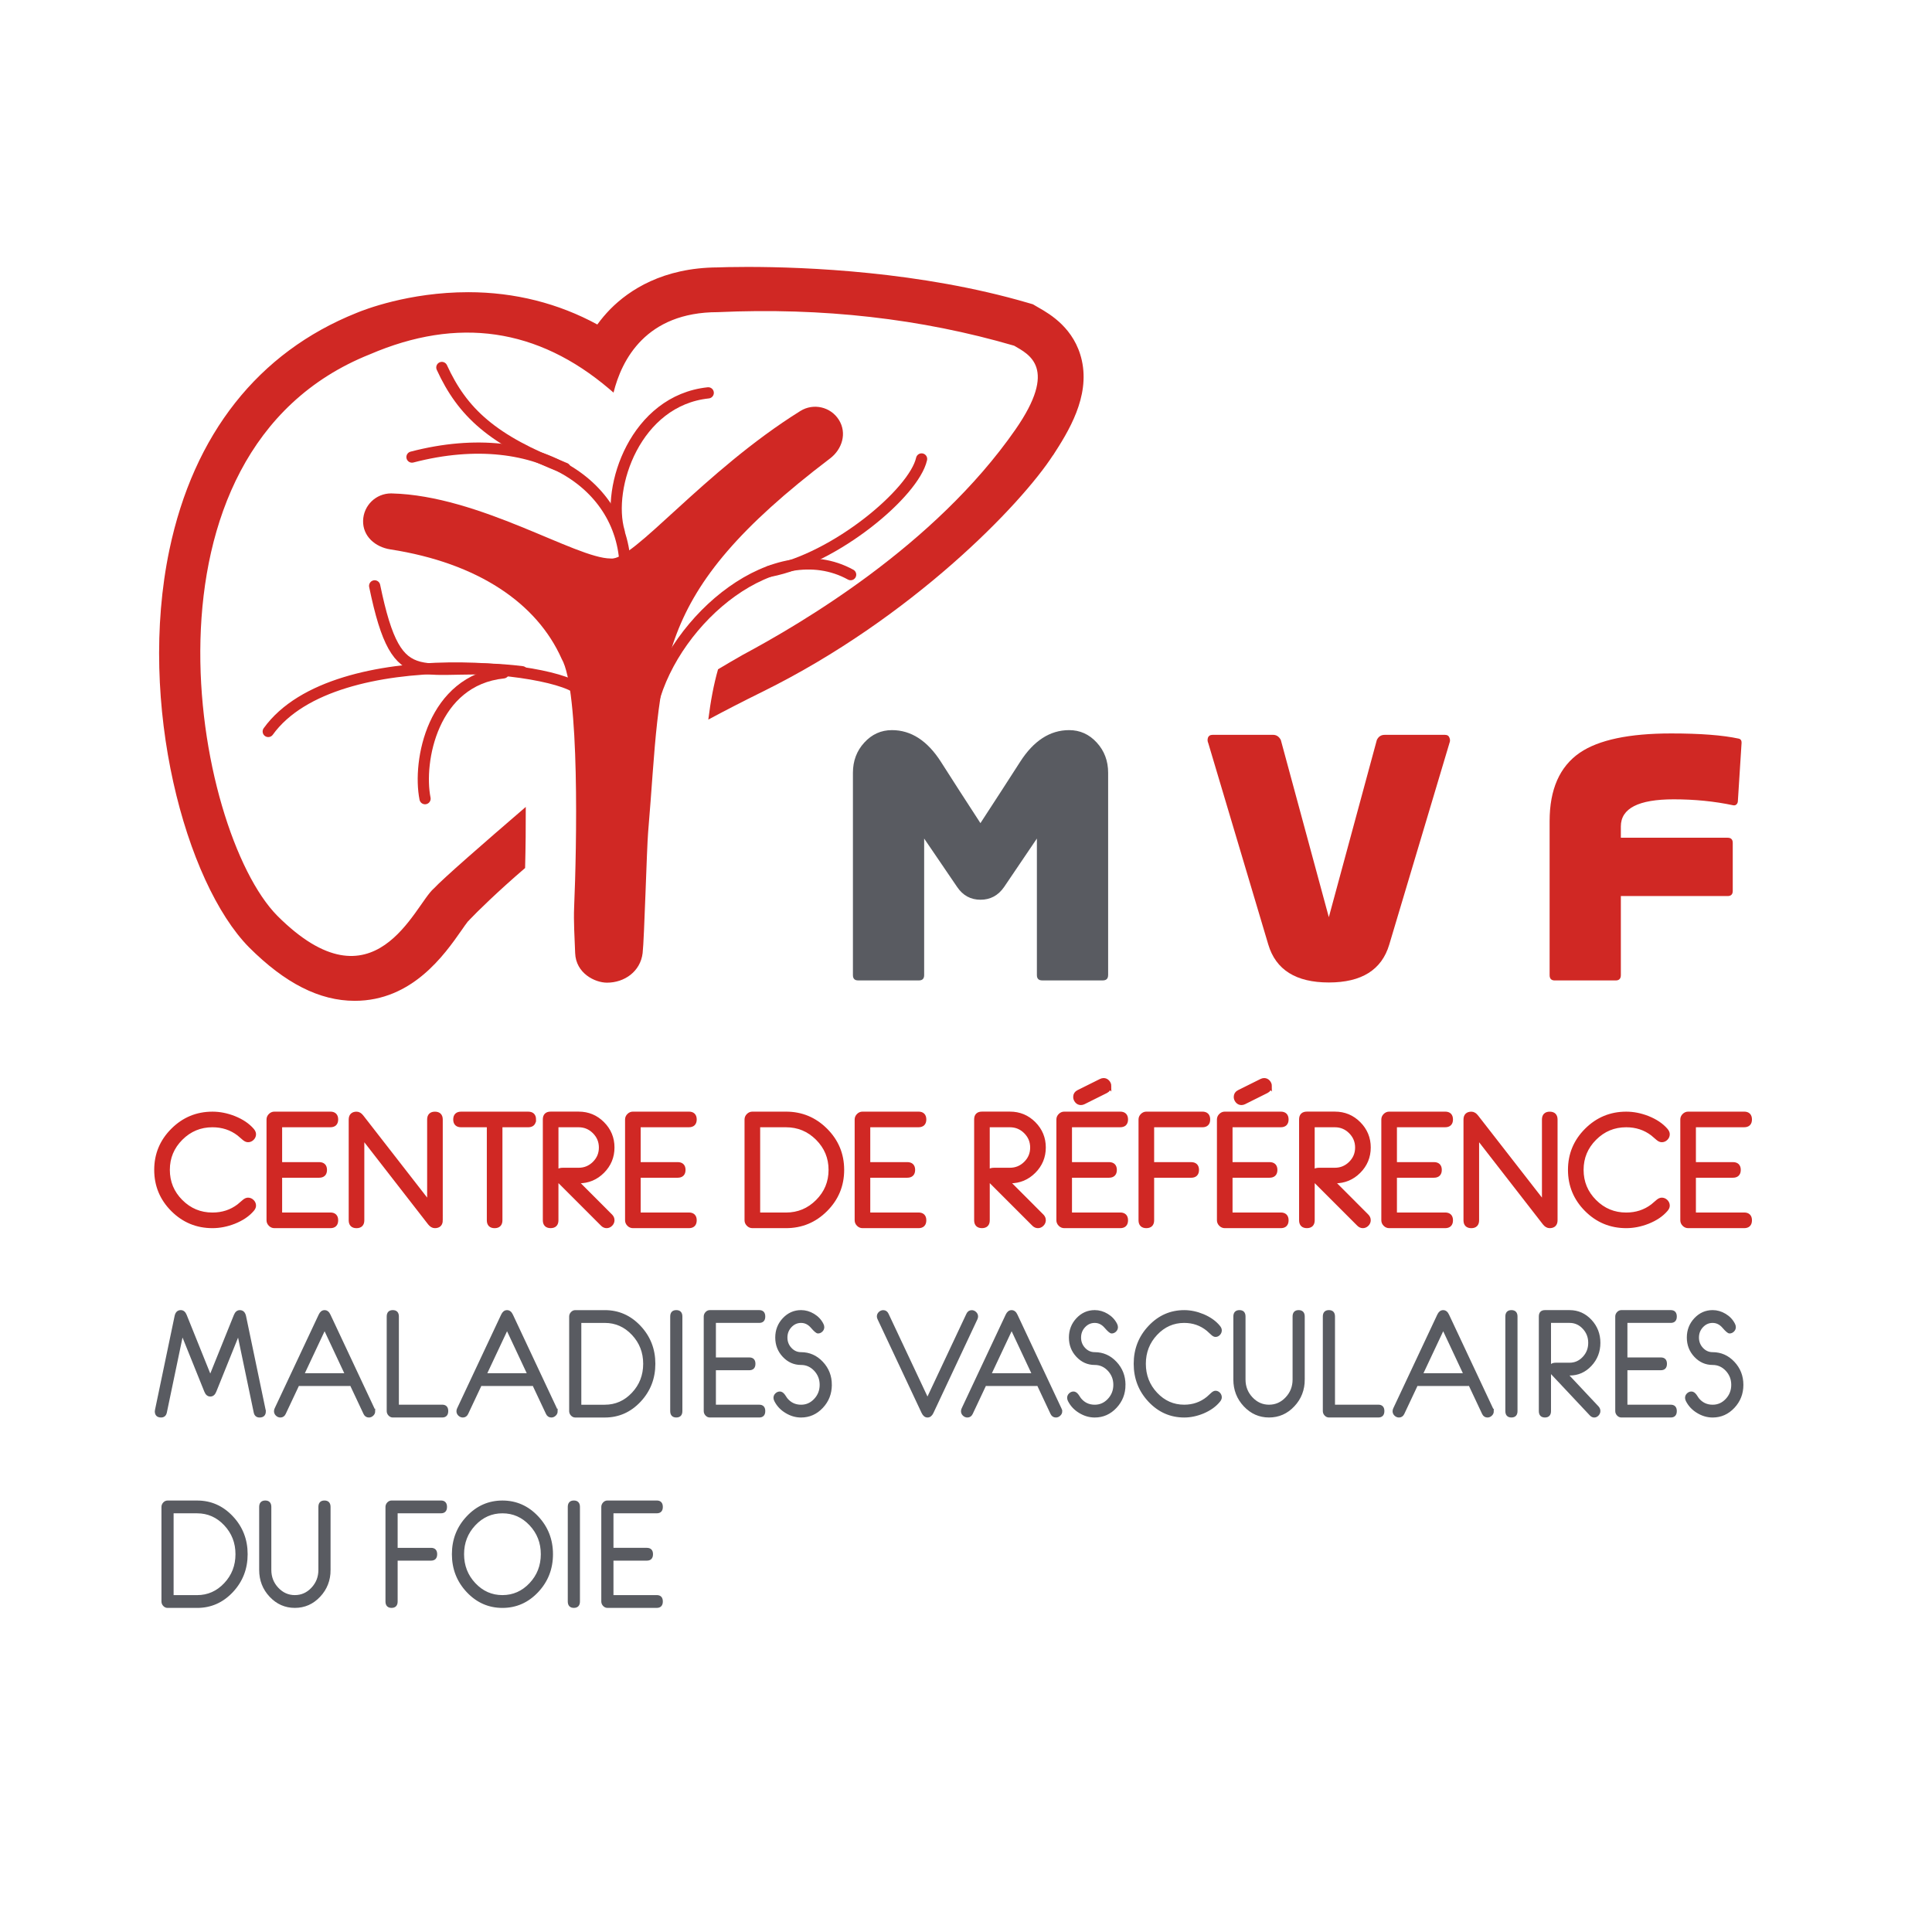 <svg version="1.2" baseProfile="tiny-ps" xmlns="http://www.w3.org/2000/svg" viewBox="0 0 1000 1000" width="1000" height="1000">
	<title>Logo MVF ok-ai</title>
	<style>
		tspan { white-space:pre }
		.s0 { fill: #d02824 } 
		.s1 { fill: #595b61 } 
		.s2 { fill: #d02824;stroke: #d02824;stroke-width: 2.3 } 
		.s3 { fill: #595b61;stroke: #595b61;stroke-width: 1.2 } 
		.s4 { fill: none;stroke: #d02824;stroke-linecap:round;stroke-linejoin:round;stroke-width: 5.8 } 
	</style>
	<g id="Calque 1">
		<g id="&lt;Group&gt;">
			<path id="&lt;Path&gt;" class="s0" d="m544.99 235.68c-16.53 25.53-73.05 84.23-150.27 122.33c-10.53 5.2-19.83 9.99-28.1 14.45c1.18-9.39 2.73-17.95 5.04-26.04c4.13-2.46 8.32-4.93 12.65-7.39c29.94-16.06 99.37-56.41 141.25-116.66c22.25-32 7.02-38.95-0.63-43.43c-48.11-14.05-99.25-19.84-153.41-17.37c-37.24 0-49.76 24.71-53.96 41.65c-0.71-0.62-1.42-1.23-2.16-1.86c-37.13-31.56-78.46-37.54-123.99-17.95c-126.45 50.45-91.32 246.52-47.89 290.58c50.45 50.46 71.05-5.6 81.01-14.09c5.05-5.38 25.29-23.04 47.61-42.24c0.03 10.09-0.07 20.75-0.35 31.63c-14.27 12.22-25.35 23.16-28.48 26.49l-0.89 0.96l-0.29 0.26c-0.75 0.93-2.14 2.93-3.18 4.43c-8.94 12.79-25.6 36.6-55.34 36.6c-18.18 0-36.04-9.03-54.73-27.72c-32.88-33.37-57.89-126.04-41.21-205.68c12.55-59.88 46.01-102.28 96.8-122.63c3.88-1.62 27.03-10.76 57.95-10.76c24.05 0 46.66 5.79 66.75 16.72c2.02-2.75 4.25-5.43 6.78-8.01c9.68-9.77 27.15-21.4 55.54-21.54c1.7-0.07 7.17-0.25 15.41-0.25c30.43 0 89.73 2.41 145.01 18.55l2.72 0.79l2.46 1.44l0.77 0.44c5.5 3.16 18.38 10.55 22.09 27.17c4.22 18.93-6.93 36.82-14.9 49.13z" />
		</g>
		<g id="&lt;Group&gt;">
			<path id="&lt;Path&gt;" class="s0" d="m429.61 237.31c-93.56 71.1-86.7 106.25-94.14 193.45c-0.7 8.14-1.98 55.25-2.84 62.53c-1.13 9.52-9.35 15.34-18.46 15.34c-6.2 0-16.1-4.82-16.47-15.33c-0.28-8.19-0.86-16.11-0.52-23.96c1.3-30.17 2.99-112.18-6.5-128.4c-12.75-28.65-43.16-49.53-88.61-56.57c-7.91-1.22-14.32-6.84-14.13-14.84c0.19-7.88 6.63-14.14 14.48-14.14c0.11 0 0.24 0 0.36 0.01c45.54 1.11 95.3 33.68 113.33 33.68c11.54 1.44 47.88-44.99 98.15-76.35c6.79-4.24 15.74-2.16 19.97 4.63c4.23 6.79 1.74 15.13-4.63 19.97z" />
		</g>
		<g id="&lt;Group&gt;">
			<path id="&lt;Compound Path&gt;" class="s1" d="m573.56 504.7c0 1.84-0.92 2.76-2.76 2.76h-31.35c-1.85 0-2.76-0.92-2.76-2.76v-70.67l-16.97 25.08c-3.04 4.39-7.11 6.59-12.2 6.59c-5.1 0-9.13-2.19-12.1-6.59l-17.08-25.08v70.67c0 1.84-0.89 2.76-2.66 2.76h-31.55c-1.78 0-2.66-0.92-2.66-2.76v-104.68c0-6.17 1.96-11.39 5.9-15.68c3.93-4.29 8.7-6.43 14.29-6.43c9.92 0 18.39 5.49 25.4 16.47c5.95 9.35 12.75 19.91 20.41 31.67c7.72-11.83 14.56-22.39 20.51-31.67c7.01-10.98 15.49-16.47 25.4-16.47c5.59 0 10.36 2.14 14.29 6.43c3.94 4.29 5.9 9.51 5.9 15.68v104.68z" />
			<path id="&lt;Compound Path&gt;" class="s0" d="m750.2 384.71l-31.14 104.26c-3.9 13.04-14.31 19.56-31.25 19.56c-17.01 0-27.46-6.55-31.35-19.65l-31.04-104.17c-0.42-0.92-0.5-1.84-0.22-2.76c0.36-1.06 1.18-1.6 2.45-1.6h31.26c1.77 0 3.11 0.89 4.04 2.66l24.85 91.73l24.85-91.73c0.85-1.77 2.2-2.65 4.04-2.65h31.26c1.2 0 1.98 0.53 2.33 1.6c0.36 0.92 0.33 1.84-0.1 2.76z" />
			<path id="&lt;Compound Path&gt;" class="s0" d="m901.43 384.6l-1.9 29.87c0 0.78-0.24 1.4-0.7 1.86c-0.45 0.46-1.04 0.62-1.74 0.48c-9.69-2.06-19.95-3.08-30.77-3.08c-18.24 0-27.37 4.68-27.37 14.03v5.85h55.26c1.77 0 2.66 0.89 2.66 2.66v24.87c0 1.77-0.89 2.66-2.66 2.66h-55.26v40.92c0 1.84-0.89 2.76-2.67 2.76h-31.54c-1.78 0-2.66-0.92-2.66-2.76v-79.71c0-16.44 5.21-28.23 15.61-35.39c9.78-6.66 25.54-9.99 47.31-9.99c15.01 0 26.63 0.89 34.85 2.66c1.13 0.21 1.66 0.99 1.6 2.34z" />
		</g>
		<g id="&lt;Group&gt;">
			<path id="&lt;Compound Path&gt;" class="s2" d="m131.37 624.05c0 0.64-0.31 1.3-0.92 2c-2.23 2.61-5.35 4.71-9.34 6.3c-3.75 1.46-7.46 2.19-11.13 2.19c-8.01 0-14.84-2.83-20.51-8.5c-5.66-5.67-8.5-12.51-8.5-20.52c0-7.98 2.84-14.81 8.52-20.48c5.68-5.67 12.51-8.5 20.49-8.5c3.67 0 7.38 0.73 11.13 2.2c3.99 1.6 7.1 3.69 9.34 6.28c0.61 0.72 0.92 1.4 0.92 2.04c0 0.8-0.3 1.5-0.9 2.1c-0.6 0.6-1.3 0.9-2.1 0.9c-0.61 0-1.28-0.31-2-0.92c-0.59-0.54-1.49-1.31-2.72-2.33c-3.91-2.99-8.48-4.49-13.69-4.49c-6.39 0-11.85 2.27-16.39 6.81c-4.54 4.54-6.81 10-6.81 16.39c0 6.41 2.27 11.89 6.81 16.43c4.54 4.54 10 6.81 16.39 6.81c5.22 0 9.78-1.49 13.69-4.47c0.59-0.53 1.49-1.3 2.72-2.32c0.72-0.61 1.38-0.92 2-0.92c0.8 0 1.5 0.3 2.1 0.9c0.6 0.6 0.9 1.3 0.9 2.09z" />
			<path id="&lt;Compound Path&gt;" class="s2" d="m173.89 631.63c0 1.94-0.96 2.91-2.87 2.91h-29.01c-0.77 0-1.45-0.29-2.03-0.88c-0.59-0.59-0.88-1.27-0.88-2.04v-52.18c0-0.77 0.29-1.45 0.88-2.03c0.58-0.59 1.26-0.88 2.03-0.88h29.01c1.91 0 2.87 0.97 2.87 2.91c0 1.91-0.96 2.87-2.88 2.87h-26.13v20.35h20.3c1.94 0 2.92 0.96 2.92 2.87c0 1.94-0.97 2.91-2.92 2.91h-20.3v20.3h26.13c1.92 0 2.88 0.96 2.88 2.87z" />
			<path id="&lt;Compound Path&gt;" class="s2" d="m228.03 631.59c0 1.97-0.99 2.95-2.96 2.95c-0.91 0-1.76-0.5-2.56-1.5l-35.09-45.17v43.76c0 1.94-0.96 2.92-2.89 2.92c-1.93 0-2.89-0.97-2.89-2.91v-52.14c0-1.97 0.98-2.95 2.95-2.95c0.9 0 1.76 0.52 2.55 1.55l35.1 45.12v-43.76c0-1.94 0.96-2.91 2.87-2.91c1.94 0 2.91 0.97 2.91 2.91v52.14z" />
			<path id="&lt;Compound Path&gt;" class="s2" d="m276.3 579.45c0 1.91-0.97 2.87-2.91 2.87h-14.48v49.31c0 1.94-0.97 2.92-2.89 2.92c-1.93 0-2.89-0.97-2.89-2.92v-49.31h-14.48c-1.94 0-2.91-0.96-2.91-2.87c0-1.94 0.97-2.91 2.91-2.91h34.75c1.94 0 2.91 0.97 2.91 2.91z" />
			<path id="&lt;Compound Path&gt;" fill-rule="evenodd" class="s2" d="m316.91 631.61c0 0.77-0.3 1.45-0.89 2.04c-0.59 0.59-1.27 0.89-2.04 0.89c-0.74 0-1.41-0.29-2.02-0.88l-22.78-22.78c-0.74-0.69-1.17-1.32-1.28-1.88v22.62c0 1.94-0.96 2.91-2.89 2.91c-1.93 0-2.89-0.97-2.89-2.92v-52.22c0-1.92 0.96-2.87 2.87-2.87h14.52c4.82 0 8.92 1.7 12.31 5.11c3.39 3.41 5.09 7.51 5.09 12.3c0 4.79-1.69 8.89-5.08 12.3c-3.39 3.41-7.48 5.11-12.29 5.11l-1.67-0.03l18.22 18.25c0.55 0.61 0.83 1.28 0.83 2.02zm-5.78-37.64c0-3.2-1.14-5.94-3.42-8.23c-2.28-2.28-5.02-3.42-8.21-3.42h-11.59v25.65c0.27-1.6 1.41-2.39 3.44-2.39h8.15c3.2 0 5.94-1.14 8.21-3.4c2.28-2.27 3.42-5 3.42-8.21z" />
			<path id="&lt;Compound Path&gt;" class="s2" d="m359.47 631.63c0 1.94-0.96 2.91-2.87 2.91h-29.01c-0.77 0-1.45-0.29-2.03-0.88c-0.59-0.59-0.88-1.27-0.88-2.04v-52.18c0-0.77 0.29-1.45 0.88-2.03c0.58-0.59 1.26-0.88 2.03-0.88h29.01c1.91 0 2.87 0.97 2.87 2.91c0 1.91-0.96 2.87-2.88 2.87h-26.13v20.35h20.3c1.94 0 2.92 0.96 2.92 2.87c0 1.94-0.97 2.91-2.92 2.91h-20.3v20.3h26.13c1.92 0 2.88 0.96 2.88 2.87z" />
			<path id="&lt;Compound Path&gt;" fill-rule="evenodd" class="s2" d="m435.79 605.52c0 8.01-2.83 14.85-8.5 20.52c-5.66 5.67-12.49 8.5-20.47 8.5h-17.39c-0.77 0-1.45-0.29-2.03-0.88c-0.59-0.59-0.88-1.27-0.88-2.04v-52.18c0-0.77 0.29-1.45 0.88-2.03c0.58-0.59 1.26-0.88 2.03-0.88h17.39c7.98 0 14.8 2.83 20.47 8.5c5.67 5.67 8.5 12.49 8.5 20.48zm-5.78 0c0-6.39-2.27-11.85-6.81-16.39c-4.54-4.54-10-6.81-16.39-6.81h-14.5v46.44h14.5c6.39 0 11.86-2.27 16.39-6.81c4.54-4.54 6.81-10.01 6.81-16.43z" />
			<path id="&lt;Compound Path&gt;" class="s2" d="m478.31 631.63c0 1.94-0.96 2.91-2.87 2.91h-29.01c-0.77 0-1.45-0.29-2.03-0.88c-0.59-0.59-0.88-1.27-0.88-2.04v-52.18c0-0.77 0.29-1.45 0.88-2.03c0.58-0.59 1.26-0.88 2.03-0.88h29.01c1.91 0 2.87 0.97 2.87 2.91c0 1.91-0.96 2.87-2.88 2.87h-26.13v20.35h20.3c1.94 0 2.92 0.96 2.92 2.87c0 1.94-0.97 2.91-2.92 2.91h-20.3v20.3h26.13c1.92 0 2.88 0.96 2.88 2.87z" />
			<path id="&lt;Compound Path&gt;" fill-rule="evenodd" class="s2" d="m540.15 631.61c0 0.77-0.29 1.45-0.89 2.04c-0.59 0.59-1.27 0.89-2.04 0.89c-0.74 0-1.4-0.29-2.02-0.88l-22.78-22.78c-0.74-0.69-1.17-1.32-1.27-1.88v22.62c0 1.94-0.96 2.91-2.89 2.91c-1.93 0-2.89-0.97-2.89-2.92v-52.22c0-1.92 0.96-2.87 2.87-2.87h14.53c4.81 0 8.91 1.7 12.31 5.11c3.39 3.41 5.08 7.51 5.08 12.3c0 4.79-1.69 8.89-5.08 12.3c-3.39 3.41-7.48 5.11-12.28 5.11l-1.68-0.03l18.22 18.25c0.55 0.61 0.83 1.28 0.83 2.02zm-5.79-37.64c0-3.2-1.13-5.94-3.42-8.23c-2.28-2.28-5.02-3.42-8.21-3.42h-11.59v25.65c0.27-1.6 1.41-2.39 3.44-2.39h8.15c3.19 0 5.93-1.14 8.21-3.4c2.29-2.27 3.42-5 3.42-8.21z" />
			<path id="&lt;Compound Path&gt;" class="s2" d="m582.72 631.63c0 1.94-0.96 2.91-2.88 2.91h-29c-0.77 0-1.45-0.29-2.03-0.88c-0.59-0.59-0.88-1.27-0.88-2.04v-52.18c0-0.77 0.29-1.45 0.88-2.03c0.58-0.59 1.26-0.88 2.03-0.88h29c1.92 0 2.88 0.97 2.88 2.91c0 1.91-0.96 2.87-2.88 2.87h-26.13v20.35h20.3c1.94 0 2.92 0.96 2.92 2.87c0 1.94-0.97 2.91-2.92 2.91h-20.3v20.3h26.13c1.91 0 2.88 0.96 2.88 2.87zm-8.66-69.44c0 1.12-0.54 1.96-1.62 2.52l-11.61 5.79c-0.45 0.22-0.91 0.33-1.36 0.33c-0.8 0-1.48-0.31-2.02-0.94c-0.55-0.63-0.82-1.34-0.82-2.13c0-1.12 0.53-1.94 1.6-2.47l11.61-5.78c0.48-0.24 0.94-0.36 1.39-0.36c0.77 0 1.44 0.31 2 0.92c0.55 0.62 0.84 1.32 0.84 2.13z" />
			<path id="&lt;Compound Path&gt;" class="s2" d="m625.24 579.45c0 1.91-0.96 2.87-2.88 2.87h-26.13v20.35h20.3c1.94 0 2.92 0.96 2.92 2.87c0 1.94-0.97 2.91-2.92 2.91h-20.3v23.18c0 1.94-0.97 2.91-2.89 2.91c-1.93 0-2.89-0.97-2.89-2.92v-52.18c0-0.77 0.29-1.45 0.88-2.03c0.58-0.59 1.26-0.88 2.03-0.88h29c1.92 0 2.88 0.97 2.88 2.91z" />
			<path id="&lt;Compound Path&gt;" class="s2" d="m665.82 631.63c0 1.94-0.96 2.91-2.88 2.91h-29c-0.77 0-1.45-0.29-2.03-0.88c-0.59-0.59-0.88-1.27-0.88-2.04v-52.18c0-0.77 0.29-1.45 0.88-2.03c0.58-0.59 1.26-0.88 2.03-0.88h29c1.92 0 2.88 0.97 2.88 2.91c0 1.91-0.96 2.87-2.88 2.87h-26.13v20.35h20.3c1.94 0 2.92 0.96 2.92 2.87c0 1.94-0.97 2.91-2.92 2.91h-20.3v20.3h26.13c1.91 0 2.88 0.96 2.88 2.87zm-8.66-69.44c0 1.12-0.54 1.96-1.62 2.52l-11.61 5.79c-0.45 0.22-0.91 0.33-1.36 0.33c-0.8 0-1.48-0.31-2.02-0.94c-0.55-0.63-0.82-1.34-0.82-2.13c0-1.12 0.53-1.94 1.6-2.47l11.61-5.78c0.48-0.24 0.94-0.36 1.39-0.36c0.77 0 1.44 0.31 2 0.92c0.55 0.62 0.84 1.32 0.84 2.13z" />
			<path id="&lt;Compound Path&gt;" fill-rule="evenodd" class="s2" d="m708.34 631.61c0 0.77-0.3 1.45-0.89 2.04c-0.59 0.59-1.27 0.89-2.04 0.89c-0.74 0-1.41-0.29-2.02-0.88l-22.78-22.78c-0.74-0.69-1.17-1.32-1.27-1.88v22.62c0 1.94-0.97 2.91-2.89 2.91c-1.93 0-2.89-0.97-2.89-2.92v-52.22c0-1.92 0.96-2.87 2.87-2.87h14.52c4.81 0 8.92 1.7 12.31 5.11c3.39 3.41 5.09 7.51 5.09 12.3c0 4.79-1.69 8.89-5.08 12.3c-3.39 3.41-7.48 5.11-12.29 5.11l-1.67-0.03l18.21 18.25c0.55 0.61 0.83 1.28 0.83 2.02zm-5.79-37.64c0-3.2-1.14-5.94-3.42-8.23c-2.28-2.28-5.02-3.42-8.21-3.42h-11.59v25.65c0.27-1.6 1.41-2.39 3.44-2.39h8.15c3.19 0 5.93-1.14 8.21-3.4c2.28-2.27 3.42-5 3.42-8.21z" />
			<path id="&lt;Compound Path&gt;" class="s2" d="m750.91 631.63c0 1.94-0.96 2.91-2.88 2.91h-29c-0.77 0-1.45-0.29-2.03-0.88c-0.59-0.59-0.88-1.27-0.88-2.04v-52.18c0-0.77 0.29-1.45 0.88-2.03c0.58-0.59 1.26-0.88 2.03-0.88h29c1.92 0 2.88 0.97 2.88 2.91c0 1.91-0.96 2.87-2.88 2.87h-26.13v20.35h20.3c1.94 0 2.92 0.96 2.92 2.87c0 1.94-0.97 2.91-2.92 2.91h-20.3v20.3h26.13c1.91 0 2.88 0.96 2.88 2.87z" />
			<path id="&lt;Compound Path&gt;" class="s2" d="m805.04 631.59c0 1.97-0.98 2.95-2.96 2.95c-0.91 0-1.76-0.5-2.56-1.5l-35.09-45.17v43.76c0 1.94-0.97 2.92-2.89 2.92c-1.93 0-2.89-0.97-2.89-2.91v-52.14c0-1.97 0.98-2.95 2.95-2.95c0.91 0 1.75 0.52 2.55 1.55l35.11 45.12v-43.76c0-1.94 0.96-2.91 2.87-2.91c1.94 0 2.91 0.97 2.91 2.91v52.14z" />
			<path id="&lt;Compound Path&gt;" class="s2" d="m863.12 624.05c0 0.64-0.31 1.3-0.92 2c-2.23 2.61-5.34 4.71-9.34 6.3c-3.75 1.46-7.46 2.19-11.13 2.19c-8.01 0-14.84-2.83-20.5-8.5c-5.66-5.67-8.5-12.51-8.5-20.52c0-7.98 2.84-14.81 8.52-20.48c5.68-5.67 12.51-8.5 20.48-8.5c3.67 0 7.38 0.73 11.13 2.2c3.99 1.6 7.1 3.69 9.34 6.28c0.61 0.72 0.92 1.4 0.92 2.04c0 0.8-0.29 1.5-0.89 2.1c-0.6 0.6-1.3 0.9-2.1 0.9c-0.62 0-1.28-0.31-2-0.92c-0.59-0.54-1.49-1.31-2.72-2.33c-3.91-2.99-8.47-4.49-13.69-4.49c-6.39 0-11.86 2.27-16.39 6.81c-4.54 4.54-6.81 10-6.81 16.39c0 6.41 2.27 11.89 6.81 16.43c4.53 4.54 10 6.81 16.39 6.81c5.22 0 9.78-1.49 13.69-4.47c0.59-0.53 1.49-1.3 2.72-2.32c0.72-0.61 1.38-0.92 2-0.92c0.79 0 1.5 0.3 2.1 0.9c0.6 0.6 0.89 1.3 0.89 2.09z" />
			<path id="&lt;Compound Path&gt;" class="s2" d="m905.66 631.63c0 1.94-0.96 2.91-2.88 2.91h-29c-0.77 0-1.45-0.29-2.03-0.88c-0.59-0.59-0.88-1.27-0.88-2.04v-52.18c0-0.77 0.29-1.45 0.88-2.03c0.58-0.59 1.26-0.88 2.03-0.88h29c1.92 0 2.88 0.97 2.88 2.91c0 1.91-0.96 2.87-2.88 2.87h-26.13v20.35h20.3c1.94 0 2.92 0.96 2.92 2.87c0 1.94-0.97 2.91-2.92 2.91h-20.3v20.3h26.13c1.91 0 2.88 0.96 2.88 2.87z" />
			<path id="&lt;Compound Path&gt;" class="s3" d="m137 730.48c0 1.75-0.88 2.62-2.65 2.62c-1.34 0-2.16-0.71-2.44-2.13l-8.5-40.67l-12.02 29.82c-0.56 1.42-1.4 2.13-2.53 2.13c-1.12 0-1.97-0.71-2.53-2.13l-12.04-29.88l-8.51 40.72c-0.28 1.42-1.09 2.13-2.42 2.13c-1.75 0-2.63-0.87-2.63-2.62c0-0.22 0.04-0.45 0.1-0.67l10.12-48.47c0.35-1.74 1.22-2.62 2.61-2.62c1.1 0 1.94 0.7 2.5 2.09l12.78 31.74l12.79-31.73c0.56-1.39 1.4-2.09 2.5-2.09c1.39 0 2.27 0.87 2.64 2.62l10.12 48.47c0.05 0.23 0.07 0.45 0.07 0.67z" />
			<path id="&lt;Compound Path&gt;" fill-rule="evenodd" class="s3" d="m193.61 730.48c0 0.71-0.28 1.33-0.83 1.84c-0.55 0.52-1.17 0.78-1.85 0.78c-1.01 0-1.75-0.5-2.22-1.49l-7.04-14.96c-0.28 0.09-0.59 0.14-0.91 0.14h-25.48c-0.33 0-0.63-0.05-0.91-0.14l-7.04 14.96c-0.47 0.99-1.2 1.49-2.19 1.49c-0.71 0-1.34-0.26-1.89-0.78c-0.55-0.52-0.83-1.15-0.83-1.87c0-0.45 0.1-0.88 0.32-1.31l22.75-48.42c0.61-1.34 1.45-2 2.51-2c1.06 0 1.9 0.67 2.51 2.02l22.75 48.45c0.23 0.42 0.35 0.85 0.35 1.29zm-14.47-19.11l-11.13-23.73l-11.16 23.73h22.29z" />
			<path id="&lt;Compound Path&gt;" class="s3" d="m231.41 730.36c0 1.82-0.84 2.73-2.53 2.73h-25.56c-0.68 0-1.28-0.27-1.79-0.82c-0.52-0.55-0.77-1.19-0.77-1.91v-48.92c0-1.82 0.85-2.73 2.55-2.73c1.7 0 2.55 0.91 2.55 2.73v46.22h23.02c1.69 0 2.53 0.9 2.53 2.69z" />
			<path id="&lt;Compound Path&gt;" fill-rule="evenodd" class="s3" d="m288.05 730.48c0 0.71-0.28 1.33-0.83 1.84c-0.55 0.52-1.17 0.78-1.85 0.78c-1.01 0-1.75-0.5-2.22-1.49l-7.04-14.96c-0.28 0.09-0.59 0.14-0.91 0.14h-25.48c-0.33 0-0.63-0.05-0.91-0.14l-7.04 14.96c-0.47 0.99-1.2 1.49-2.19 1.49c-0.71 0-1.34-0.26-1.89-0.78c-0.55-0.52-0.83-1.15-0.83-1.87c0-0.45 0.1-0.88 0.32-1.31l22.75-48.42c0.61-1.34 1.45-2 2.51-2c1.06 0 1.9 0.67 2.51 2.02l22.75 48.45c0.23 0.42 0.35 0.85 0.35 1.29zm-14.47-19.11l-11.13-23.73l-11.16 23.73h22.29z" />
			<path id="&lt;Compound Path&gt;" fill-rule="evenodd" class="s3" d="m338.61 705.89c0 7.51-2.5 13.92-7.49 19.24c-4.99 5.31-11 7.97-18.03 7.97h-15.33c-0.68 0-1.28-0.27-1.79-0.82c-0.51-0.55-0.77-1.19-0.77-1.91v-48.92c0-0.72 0.26-1.36 0.77-1.91c0.52-0.55 1.11-0.82 1.79-0.82h15.33c7.03 0 13.04 2.66 18.03 7.97c4.99 5.31 7.49 11.71 7.49 19.2zm-5.1 0c0-5.99-2-11.11-6-15.37c-4-4.25-8.82-6.38-14.45-6.38h-12.77v43.54h12.77c5.63 0 10.45-2.13 14.45-6.38c4-4.25 6-9.39 6-15.4z" />
			<path id="&lt;Compound Path&gt;" class="s3" d="m352.6 730.36c0 1.82-0.85 2.73-2.55 2.73c-1.7 0-2.55-0.91-2.55-2.73v-48.92c0-1.82 0.85-2.73 2.55-2.73c1.7 0 2.55 0.91 2.55 2.73v48.92z" />
			<path id="&lt;Compound Path&gt;" class="s3" d="m395.5 730.36c0 1.82-0.84 2.73-2.53 2.73h-25.56c-0.68 0-1.28-0.27-1.79-0.82c-0.52-0.55-0.77-1.19-0.77-1.91v-48.92c0-0.72 0.26-1.36 0.77-1.91c0.51-0.55 1.11-0.82 1.79-0.82h25.56c1.69 0 2.53 0.91 2.53 2.73c0 1.79-0.84 2.69-2.53 2.69h-23.02v19.08h17.89c1.72 0 2.57 0.9 2.57 2.69c0 1.82-0.86 2.73-2.57 2.73h-17.89v19.04h23.02c1.69 0 2.53 0.9 2.53 2.69z" />
			<path id="&lt;Compound Path&gt;" class="s3" d="m429.95 716.79c0 4.49-1.5 8.33-4.5 11.52c-3 3.19-6.61 4.79-10.83 4.79c-2.67 0-5.23-0.74-7.66-2.21c-2.51-1.49-4.38-3.48-5.62-5.94c-0.26-0.52-0.39-1-0.39-1.42c0-0.75 0.27-1.38 0.83-1.9c0.55-0.52 1.18-0.79 1.88-0.79c0.72 0 1.43 0.46 2.11 1.38c0.26 0.42 0.67 1.04 1.23 1.83c1.97 2.42 4.51 3.63 7.63 3.63c2.81 0 5.22-1.06 7.22-3.2c2-2.13 3.01-4.69 3.01-7.69c0-2.99-1-5.55-3.01-7.69c-2-2.13-4.41-3.2-7.22-3.2c-3.52 0-6.52-1.33-9.02-3.99c-2.5-2.66-3.74-5.86-3.74-9.61c0-3.74 1.25-6.95 3.74-9.6c2.5-2.66 5.5-3.99 9.02-3.99c2.22 0 4.37 0.61 6.41 1.84c2.05 1.23 3.59 2.86 4.62 4.92c0.26 0.53 0.39 1.01 0.39 1.46c0 0.72-0.27 1.35-0.81 1.88c-0.54 0.53-1.16 0.79-1.86 0.79c-0.56 0-1.63-0.91-3.2-2.73c-1.57-1.82-3.42-2.73-5.55-2.73c-2.11 0-3.91 0.8-5.41 2.4c-1.5 1.6-2.25 3.52-2.25 5.77c0 2.25 0.75 4.18 2.25 5.77c1.5 1.6 3.3 2.4 5.41 2.4c4.22 0 7.83 1.6 10.83 4.79c3 3.19 4.5 7.03 4.5 11.52z" />
			<path id="&lt;Compound Path&gt;" class="s3" d="m505.65 681.37c0 0.45-0.1 0.88-0.32 1.31l-22.75 48.45c-0.61 1.31-1.45 1.97-2.51 1.97c-1.04 0-1.87-0.67-2.51-2.02l-22.75-48.41c-0.23-0.42-0.35-0.86-0.35-1.3c0-0.72 0.28-1.34 0.83-1.86c0.55-0.52 1.18-0.78 1.89-0.78c0.99 0 1.72 0.51 2.19 1.53l20.69 43.98l20.69-43.98c0.47-1.01 1.21-1.52 2.22-1.52c0.68 0 1.3 0.26 1.85 0.79c0.55 0.52 0.83 1.15 0.83 1.87z" />
			<path id="&lt;Compound Path&gt;" fill-rule="evenodd" class="s3" d="m549.22 730.48c0 0.71-0.28 1.33-0.84 1.84c-0.54 0.52-1.17 0.78-1.85 0.78c-1.02 0-1.75-0.5-2.23-1.49l-7.03-14.96c-0.28 0.09-0.59 0.14-0.92 0.14h-25.48c-0.33 0-0.63-0.05-0.91-0.14l-7.04 14.96c-0.47 0.99-1.2 1.49-2.19 1.49c-0.71 0-1.34-0.26-1.89-0.78c-0.55-0.52-0.83-1.15-0.83-1.87c0-0.45 0.1-0.88 0.32-1.31l22.75-48.42c0.61-1.34 1.45-2 2.51-2c1.06 0 1.9 0.67 2.51 2.02l22.75 48.45c0.23 0.42 0.35 0.85 0.35 1.29zm-14.47-19.11l-11.13-23.73l-11.16 23.73h22.29z" />
			<path id="&lt;Compound Path&gt;" class="s3" d="m581.95 716.79c0 4.49-1.5 8.33-4.5 11.52c-2.99 3.19-6.61 4.79-10.82 4.79c-2.67 0-5.23-0.74-7.67-2.21c-2.51-1.49-4.38-3.48-5.63-5.94c-0.25-0.52-0.38-1-0.38-1.42c0-0.75 0.28-1.38 0.83-1.9c0.55-0.52 1.18-0.79 1.88-0.79c0.73 0 1.43 0.46 2.11 1.38c0.26 0.42 0.67 1.04 1.23 1.83c1.97 2.42 4.51 3.63 7.63 3.63c2.81 0 5.22-1.06 7.22-3.2c2-2.13 3.01-4.69 3.01-7.69c0-2.99-1-5.55-3.01-7.69c-2-2.13-4.41-3.2-7.22-3.2c-3.52 0-6.52-1.33-9.02-3.99c-2.5-2.66-3.74-5.86-3.74-9.61c0-3.74 1.25-6.95 3.74-9.6c2.5-2.66 5.5-3.99 9.02-3.99c2.22 0 4.36 0.61 6.41 1.84c2.05 1.23 3.59 2.86 4.63 4.92c0.25 0.53 0.38 1.01 0.38 1.46c0 0.72-0.27 1.35-0.81 1.88c-0.54 0.53-1.16 0.79-1.86 0.79c-0.56 0-1.63-0.91-3.2-2.73c-1.57-1.82-3.42-2.73-5.55-2.73c-2.11 0-3.92 0.8-5.42 2.4c-1.5 1.6-2.25 3.52-2.25 5.77c0 2.25 0.75 4.18 2.25 5.77c1.5 1.6 3.31 2.4 5.42 2.4c4.22 0 7.83 1.6 10.82 4.79c3 3.19 4.5 7.03 4.5 11.52z" />
			<path id="&lt;Compound Path&gt;" class="s3" d="m631.8 723.26c0 0.6-0.27 1.22-0.8 1.87c-1.97 2.44-4.72 4.41-8.23 5.91c-3.3 1.37-6.57 2.06-9.81 2.06c-7.05 0-13.08-2.66-18.07-7.97c-4.99-5.32-7.49-11.73-7.49-19.24c0-7.49 2.5-13.89 7.51-19.2c5-5.32 11.02-7.97 18.05-7.97c3.23 0 6.5 0.69 9.81 2.06c3.52 1.5 6.26 3.46 8.23 5.89c0.54 0.67 0.8 1.31 0.8 1.91c0 0.75-0.26 1.41-0.79 1.97c-0.53 0.56-1.14 0.85-1.85 0.85c-0.54 0-1.13-0.29-1.76-0.87c-0.51-0.5-1.31-1.23-2.39-2.18c-3.45-2.81-7.47-4.21-12.07-4.21c-5.63 0-10.45 2.13-14.45 6.38c-4 4.25-6 9.38-6 15.37c0 6.01 2 11.15 6 15.4c4 4.26 8.81 6.38 14.45 6.38c4.6 0 8.62-1.4 12.07-4.19c0.52-0.5 1.31-1.22 2.39-2.17c0.63-0.57 1.22-0.86 1.76-0.86c0.7 0 1.32 0.28 1.85 0.84c0.53 0.56 0.79 1.22 0.79 1.96z" />
			<path id="&lt;Compound Path&gt;" class="s3" d="m674.74 714.04c0 5.26-1.74 9.76-5.24 13.47c-3.49 3.72-7.71 5.58-12.66 5.58c-4.92 0-9.13-1.86-12.62-5.58c-3.49-3.72-5.24-8.21-5.24-13.47v-32.6c0-1.82 0.86-2.73 2.57-2.73c1.69 0 2.53 0.91 2.53 2.73v32.6c0 3.74 1.25 6.95 3.76 9.62c2.51 2.67 5.51 4.01 9 4.01c3.52 0 6.53-1.33 9.04-4.01c2.51-2.67 3.76-5.88 3.76-9.62v-32.6c0-1.82 0.84-2.73 2.53-2.73c1.71 0 2.56 0.91 2.56 2.73v32.6z" />
			<path id="&lt;Compound Path&gt;" class="s3" d="m715.95 730.36c0 1.82-0.84 2.73-2.53 2.73h-25.56c-0.68 0-1.28-0.27-1.79-0.82c-0.52-0.55-0.78-1.19-0.78-1.91v-48.92c0-1.82 0.85-2.73 2.55-2.73c1.7 0 2.55 0.91 2.55 2.73v46.22h23.02c1.69 0 2.54 0.9 2.54 2.69z" />
			<path id="&lt;Compound Path&gt;" fill-rule="evenodd" class="s3" d="m772.59 730.48c0 0.71-0.28 1.33-0.83 1.84c-0.55 0.52-1.17 0.78-1.85 0.78c-1.01 0-1.75-0.5-2.22-1.49l-7.03-14.96c-0.28 0.09-0.59 0.14-0.92 0.14h-25.48c-0.33 0-0.63-0.05-0.91-0.14l-7.04 14.96c-0.47 0.99-1.2 1.49-2.19 1.49c-0.7 0-1.34-0.26-1.89-0.78c-0.55-0.52-0.83-1.15-0.83-1.87c0-0.45 0.11-0.88 0.32-1.31l22.75-48.42c0.61-1.34 1.45-2 2.51-2c1.06 0 1.9 0.67 2.51 2.02l22.75 48.45c0.23 0.42 0.35 0.85 0.35 1.29zm-14.47-19.11l-11.12-23.73l-11.16 23.73h22.29z" />
			<path id="&lt;Compound Path&gt;" class="s3" d="m784.86 730.36c0 1.82-0.85 2.73-2.55 2.73c-1.7 0-2.55-0.91-2.55-2.73v-48.92c0-1.82 0.85-2.73 2.55-2.73c1.7 0 2.55 0.91 2.55 2.73v48.92z" />
			<path id="&lt;Compound Path&gt;" fill-rule="evenodd" class="s3" d="m827.76 730.34c0 0.72-0.27 1.36-0.79 1.92c-0.52 0.56-1.12 0.84-1.79 0.84c-0.65 0-1.25-0.27-1.78-0.82l-20.07-21.36c-0.66-0.65-1.03-1.23-1.13-1.76v21.2c0 1.82-0.85 2.73-2.55 2.73c-1.7 0-2.55-0.91-2.55-2.73v-48.96c0-1.79 0.85-2.69 2.54-2.69h12.79c4.24 0 7.86 1.6 10.85 4.8c2.99 3.2 4.48 7.04 4.48 11.53c0 4.49-1.49 8.34-4.48 11.53c-2.98 3.2-6.6 4.79-10.83 4.79l-1.48-0.02l16.06 17.11c0.49 0.57 0.73 1.2 0.73 1.9zm-5.1-35.29c0-3-1-5.57-3.01-7.71c-2-2.14-4.42-3.21-7.24-3.21h-10.21v24.05c0.23-1.49 1.25-2.24 3.03-2.24h7.18c2.82 0 5.23-1.06 7.24-3.19c2.01-2.13 3.01-4.69 3.01-7.7z" />
			<path id="&lt;Compound Path&gt;" class="s3" d="m867.31 730.36c0 1.82-0.84 2.73-2.53 2.73h-25.56c-0.68 0-1.28-0.27-1.79-0.82c-0.52-0.55-0.78-1.19-0.78-1.91v-48.92c0-0.72 0.26-1.36 0.78-1.91c0.51-0.55 1.11-0.82 1.79-0.82h25.56c1.69 0 2.53 0.91 2.53 2.73c0 1.79-0.85 2.69-2.54 2.69h-23.02v19.08h17.89c1.72 0 2.57 0.9 2.57 2.69c0 1.82-0.85 2.73-2.57 2.73h-17.89v19.04h23.02c1.69 0 2.54 0.9 2.54 2.69z" />
			<path id="&lt;Compound Path&gt;" class="s3" d="m901.77 716.79c0 4.49-1.5 8.33-4.5 11.52c-2.99 3.19-6.61 4.79-10.82 4.79c-2.67 0-5.22-0.74-7.66-2.21c-2.51-1.49-4.38-3.48-5.63-5.94c-0.26-0.52-0.38-1-0.38-1.42c0-0.75 0.28-1.38 0.83-1.9c0.55-0.52 1.18-0.79 1.88-0.79c0.73 0 1.43 0.46 2.11 1.38c0.26 0.42 0.67 1.04 1.23 1.83c1.97 2.42 4.51 3.63 7.63 3.63c2.81 0 5.22-1.06 7.22-3.2c2-2.13 3.01-4.69 3.01-7.69c0-2.99-1-5.55-3.01-7.69c-2-2.13-4.41-3.2-7.22-3.2c-3.52 0-6.52-1.33-9.02-3.99c-2.5-2.66-3.74-5.86-3.74-9.61c0-3.74 1.25-6.95 3.74-9.6c2.5-2.66 5.5-3.99 9.02-3.99c2.22 0 4.37 0.61 6.41 1.84c2.05 1.23 3.59 2.86 4.62 4.92c0.26 0.53 0.38 1.01 0.38 1.46c0 0.72-0.27 1.35-0.81 1.88c-0.54 0.53-1.16 0.79-1.86 0.79c-0.56 0-1.63-0.91-3.2-2.73c-1.57-1.82-3.42-2.73-5.55-2.73c-2.11 0-3.92 0.8-5.42 2.4c-1.5 1.6-2.25 3.52-2.25 5.77c0 2.25 0.75 4.18 2.25 5.77c1.5 1.6 3.31 2.4 5.42 2.4c4.22 0 7.83 1.6 10.82 4.79c3 3.19 4.5 7.03 4.5 11.52z" />
			<path id="&lt;Compound Path&gt;" fill-rule="evenodd" class="s3" d="m127.58 804.44c0 7.51-2.5 13.92-7.49 19.24c-4.99 5.31-11 7.97-18.03 7.97h-15.33c-0.68 0-1.28-0.27-1.79-0.82c-0.52-0.55-0.77-1.19-0.77-1.91v-48.92c0-0.72 0.26-1.36 0.77-1.91c0.51-0.55 1.11-0.82 1.79-0.82h15.33c7.03 0 13.04 2.66 18.03 7.97c4.99 5.31 7.49 11.71 7.49 19.2zm-5.1 0c0-5.99-2-11.11-6-15.37c-4-4.25-8.82-6.38-14.45-6.38h-12.77v43.54h12.77c5.63 0 10.45-2.13 14.45-6.38c4-4.25 6-9.39 6-15.4z" />
			<path id="&lt;Compound Path&gt;" class="s3" d="m170.51 812.59c0 5.26-1.75 9.76-5.24 13.47c-3.49 3.72-7.71 5.58-12.66 5.58c-4.92 0-9.13-1.86-12.62-5.58c-3.49-3.72-5.24-8.21-5.24-13.47v-32.6c0-1.82 0.86-2.73 2.56-2.73c1.69 0 2.53 0.91 2.53 2.73v32.6c0 3.74 1.25 6.95 3.76 9.62c2.51 2.67 5.51 4.01 9 4.01c3.52 0 6.53-1.33 9.04-4.01c2.51-2.67 3.76-5.88 3.76-9.62v-32.6c0-1.82 0.84-2.73 2.53-2.73c1.71 0 2.57 0.91 2.57 2.73v32.6z" />
			<path id="&lt;Compound Path&gt;" class="s3" d="m230.77 779.99c0 1.79-0.84 2.69-2.53 2.69h-23.02v19.08h17.89c1.72 0 2.57 0.9 2.57 2.69c0 1.82-0.86 2.73-2.57 2.73h-17.89v21.73c0 1.82-0.85 2.73-2.55 2.73c-1.7 0-2.55-0.91-2.55-2.73v-48.92c0-0.72 0.26-1.36 0.77-1.91c0.52-0.55 1.11-0.82 1.79-0.82h25.56c1.69 0 2.53 0.91 2.53 2.73z" />
			<path id="&lt;Compound Path&gt;" fill-rule="evenodd" class="s3" d="m285.62 804.44c0 7.51-2.5 13.92-7.51 19.24c-5 5.31-11.02 7.97-18.05 7.97c-7.03 0-13.05-2.66-18.05-7.97c-5-5.32-7.51-11.73-7.51-19.24c0-7.49 2.5-13.89 7.51-19.2c5-5.32 11.02-7.97 18.05-7.97c7.03 0 13.05 2.66 18.05 7.97c5 5.31 7.51 11.71 7.51 19.2zm-5.1 0c0-5.99-2-11.11-6-15.37c-4.01-4.25-8.82-6.38-14.46-6.38c-5.64 0-10.45 2.13-14.46 6.38c-4 4.25-6 9.38-6 15.37c0 6.01 2 11.15 6 15.4c4.01 4.26 8.82 6.38 14.46 6.38c5.63 0 10.45-2.13 14.46-6.38c4-4.25 6-9.39 6-15.4z" />
			<path id="&lt;Compound Path&gt;" class="s3" d="m299.58 828.91c0 1.82-0.85 2.73-2.55 2.73c-1.7 0-2.55-0.91-2.55-2.73v-48.92c0-1.82 0.85-2.73 2.55-2.73c1.7 0 2.55 0.91 2.55 2.73v48.92z" />
			<path id="&lt;Compound Path&gt;" class="s3" d="m342.48 828.91c0 1.82-0.84 2.73-2.53 2.73h-25.56c-0.68 0-1.28-0.27-1.79-0.82c-0.52-0.55-0.77-1.19-0.77-1.91v-48.92c0-0.72 0.26-1.36 0.77-1.91c0.51-0.55 1.11-0.82 1.79-0.82h25.56c1.69 0 2.53 0.91 2.53 2.73c0 1.79-0.84 2.69-2.53 2.69h-23.02v19.08h17.89c1.72 0 2.57 0.9 2.57 2.69c0 1.82-0.85 2.73-2.57 2.73h-17.89v19.04h23.02c1.69 0 2.53 0.9 2.53 2.69z" />
		</g>
		<g id="&lt;Group&gt;">
			<path id="&lt;Path&gt;" class="s4" d="m138.84 378.61c34.78-48.31 160.39-32.85 162.32-19.32" />
			<path id="&lt;Path&gt;" class="s4" d="m213.24 236.58c66.67-17.39 114.01 16.43 110.14 63.77" />
			<path id="&lt;Path&gt;" class="s4" d="m337.88 364.11c11.59-44.44 63.77-87.92 102.41-66.67" />
			<path id="&lt;Path&gt;" class="s4" d="m220 413.39c-3.86-19.32 3.86-61.26 40.58-65.12" />
			<path id="&lt;Path&gt;" class="s4" d="m320.49 275.23c-6.76-23.19 8.51-67.93 46.09-71.89" />
			<path id="&lt;Path&gt;" class="s4" d="m193.92 303.24c12.31 59.53 23.43 37.83 76.33 44.44" />
			<path id="&lt;Path&gt;" class="s4" d="m228.7 190.2c10.63 23.19 26.09 37.68 63.77 52.17" />
			<path id="&lt;Path&gt;" class="s4" d="m477.01 237.55c-3.86 17.39-44.44 51.55-78.61 58.16" />
		</g>
	</g>
</svg>